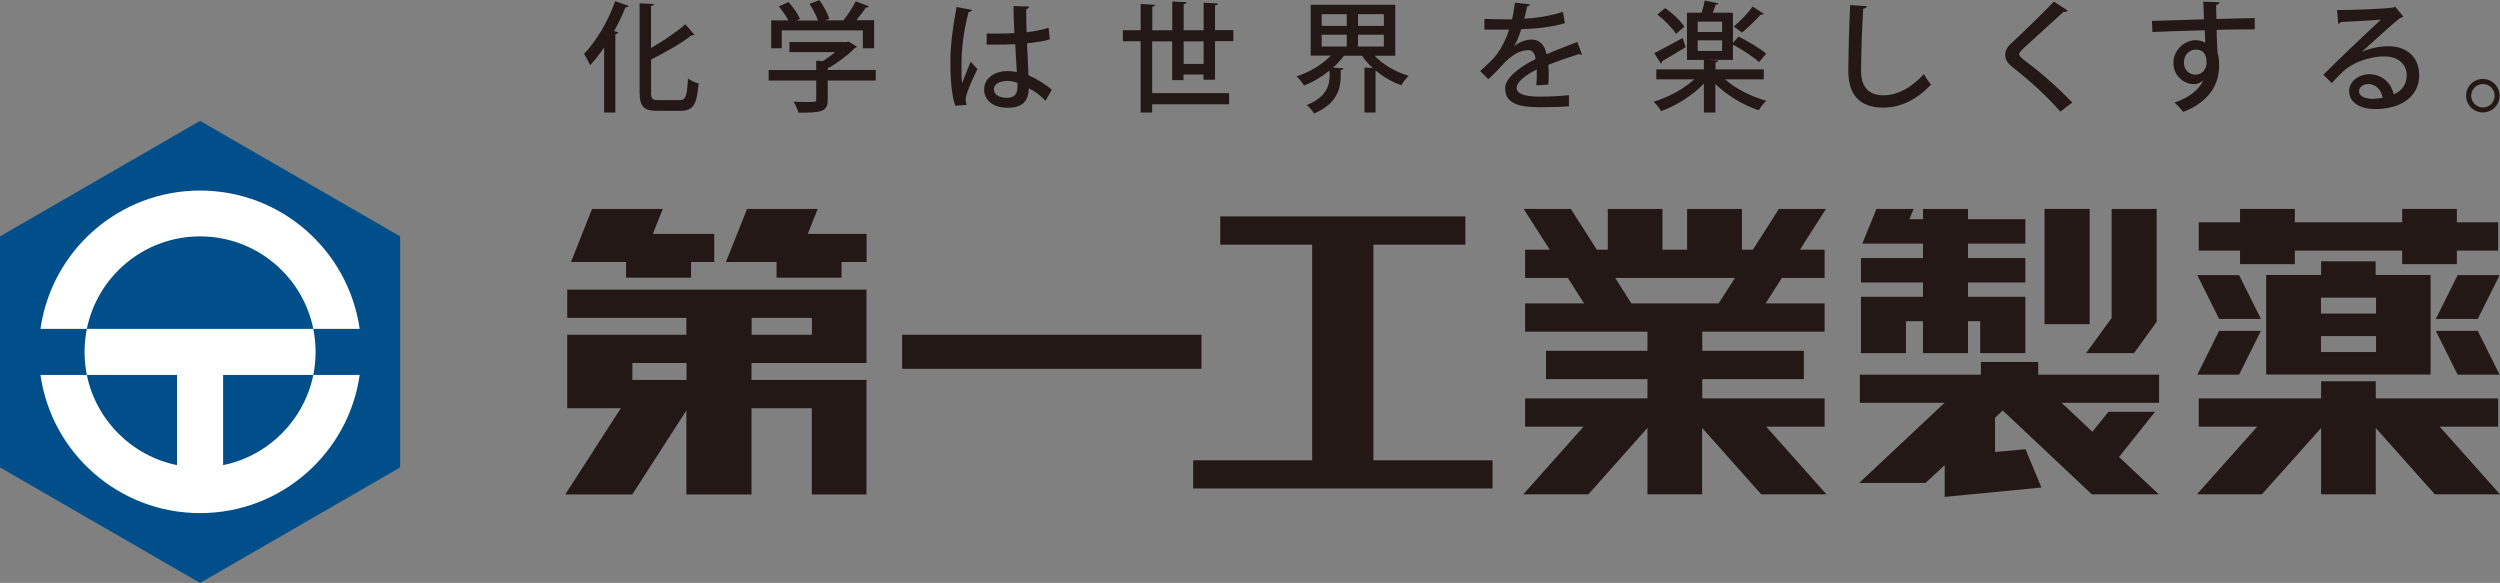 <?xml version="1.0" encoding="UTF-8"?>
<svg id="_レイヤー_2" data-name="レイヤー 2" xmlns="http://www.w3.org/2000/svg" viewBox="0 0 186.56 43.5">
  <rect x="0" y="0" width="186.56" height="43.5" fill="#808080" stroke="none"/>
  <defs>
    <style>
      .cls-1 {
        fill: #231815;
      }

      .cls-2 {
        fill: #fff;
      }

      .cls-3 {
        fill: none;
      }

      .cls-4 {
        fill: #004f8a;
      }
    </style>
  </defs>
  <g id="_レイヤー_1-2" data-name="レイヤー 1">
    <g>
      <g>
        <g>
          <g>
            <path class="cls-1" d="M42.33,21.61v2.11h8.89v1.26h-8.89v5.48h4l-4.15,6.44h5l4.04-6.27v6.27h4.86v-6.44h4.5v6.44h4.08v-8.55h-8.58v-1.26h8.58v-5.48h-22.34M51.23,27.09v1.26h-4.04v-1.26h4.04ZM60.59,23.72v1.26h-4.5v-1.26h4.5Z"/>
            <polyline class="cls-1" points="60.28 17.45 61.02 15.59 55.75 15.59 54.17 19.55 57.95 19.55 57.95 20.72 62.8 20.72 62.8 19.55 64.67 19.55 64.67 17.45 60.28 17.45"/>
            <polyline class="cls-1" points="46.72 20.72 51.57 20.72 51.57 19.55 53.3 19.55 53.3 17.45 48.72 17.45 49.46 15.59 44.18 15.59 42.61 19.55 46.72 19.55 46.72 20.72"/>
          </g>
          <rect class="cls-1" x="67.32" y="24.98" width="22.34" height="2.54"/>
          <polyline class="cls-1" points="102.49 34.35 102.49 18.26 109.35 18.26 109.35 16.15 91.06 16.15 91.06 18.26 97.92 18.26 97.92 34.35 89.04 34.35 89.04 36.45 111.38 36.45 111.38 34.35 102.49 34.35"/>
          <path class="cls-1" d="M136.3,36.89l-4.5-5.05h4.36v-2.11h-9.13v-1.44h7.58v-2.11h-7.58v-1.43h9.13v-2.11h-4.4l1.21-1.9h3.19v-2.11h-1.84l1.94-3.04h-3.51l-1.94,3.04h-.82v-3.04h-4.09v3.04h-1.84v-3.04h-4.08v3.04h-.82l-1.94-3.04h-3.52l1.95,3.04h-1.84v2.11h3.19l1.21,1.9h-4.4v2.11h9.13v1.43h-7.57v2.11h7.57v1.44h-9.13v2.11h4.36l-4.5,5.05h4.86l4.41-4.96v4.96h4.08v-4.96l4.41,4.96h4.86M120.52,20.74h8.95l-1.22,1.9h-6.51l-1.21-1.9Z"/>
          <g>
            <polyline class="cls-1" points="142.23 23.97 143.5 23.97 143.5 26.35 146.86 26.35 146.86 23.97 147.77 23.97 147.77 26.35 151.14 26.35 151.14 22.15 146.86 22.15 146.86 21.08 151.14 21.08 151.14 19.26 146.86 19.26 146.86 18.18 151.14 18.18 151.14 16.36 146.86 16.36 146.86 15.59 143.5 15.59 143.5 16.36 142.49 16.36 142.8 15.59 140.03 15.59 138.97 18.18 143.5 18.18 143.5 19.26 138.87 19.26 138.87 21.08 143.5 21.08 143.5 22.15 138.87 22.15 138.87 26.35 142.23 26.35 142.23 23.97"/>
            <rect class="cls-1" x="152.57" y="15.59" width="3.37" height="8.6"/>
            <polyline class="cls-1" points="155.67 26.35 159.25 26.35 160.94 24.01 160.94 15.59 157.58 15.59 157.58 23.73 155.67 26.35"/>
            <polyline class="cls-1" points="161.12 30.06 161.12 27.96 152.1 27.96 152.1 27.01 147.82 27.01 147.82 27.96 138.79 27.96 138.79 30.06 145.11 30.06 138.74 36.04 143.69 36.04 145.12 34.71 145.12 37.08 152.34 36.38 151.15 33.52 148.88 33.73 148.88 31.17 149.45 30.63 156.1 36.89 161.1 36.89 158.13 34.1 160.82 30.73 157.34 30.73 156.14 32.22 153.85 30.06 161.12 30.06"/>
          </g>
          <g>
            <polyline class="cls-1" points="167.16 19.71 171.25 19.71 171.25 18.7 179.26 18.7 179.26 19.71 183.34 19.71 183.34 18.7 186.42 18.7 186.42 16.59 183.34 16.59 183.34 15.59 179.26 15.59 179.26 16.59 171.25 16.59 171.25 15.59 167.16 15.59 167.16 16.59 164.08 16.59 164.08 18.7 167.16 18.7 167.16 19.71"/>
            <path class="cls-1" d="M173.21,19.5v1.02h-4.1v7.43h12.27v-7.43h-4.1v-1.02h-4.08M177.31,25.08v1.19h-4.11v-1.19h4.11ZM177.31,22.21v1.19h-4.11v-1.19h4.11Z"/>
            <polyline class="cls-1" points="168.72 23.8 167.09 20.53 163.97 20.53 165.6 23.8 168.72 23.8"/>
            <polyline class="cls-1" points="168.72 24.69 165.6 24.69 163.97 27.96 167.09 27.96 168.72 24.69"/>
            <polyline class="cls-1" points="183.4 20.53 181.77 23.8 184.9 23.8 186.53 20.53 183.4 20.53"/>
            <polyline class="cls-1" points="181.77 24.69 183.4 27.96 186.53 27.96 184.9 24.69 181.77 24.69"/>
            <polyline class="cls-1" points="186.56 36.89 182.06 31.84 186.42 31.84 186.42 29.73 177.29 29.73 177.29 28.45 173.21 28.45 173.21 29.73 164.08 29.73 164.08 31.84 168.44 31.84 163.94 36.89 168.79 36.89 173.21 31.94 173.21 36.89 177.29 36.89 177.29 31.94 181.7 36.89 186.56 36.89"/>
          </g>
        </g>
        <g>
          <polyline class="cls-4" points="29.86 34.88 29.86 17.64 14.93 9.02 0 17.64 0 34.88 14.93 43.5 29.86 34.88"/>
          <g>
            <path class="cls-2" d="M14.93,17.64c4.17,0,7.65,2.96,8.45,6.9h3.46c-.84-5.84-5.85-10.32-11.91-10.32S3.85,18.7,3.02,24.54h3.46c.8-3.94,4.28-6.9,8.45-6.9"/>
            <path class="cls-2" d="M23.38,27.98c-.69,3.38-3.35,6.04-6.73,6.73v-6.73h6.73c.11-.56.17-1.13.17-1.72s-.06-1.17-.17-1.72H6.48c-.11.56-.17,1.13-.17,1.72s.06,1.16.17,1.72h6.73v6.73c-3.38-.69-6.04-3.35-6.73-6.73h-3.46c.83,5.83,5.85,10.31,11.91,10.31s11.08-4.48,11.91-10.31h-3.46"/>
          </g>
        </g>
        <rect class="cls-3" y="9.02" width="186.42" height="34.48"/>
      </g>
      <g>
        <path class="cls-1" d="M45.08,8.39V3.55c-.33.49-.69.94-1.04,1.31-.1-.21-.32-.64-.46-.84.88-.89,1.79-2.41,2.33-3.93l1.01.35c-.04.08-.14.11-.24.1-.24.61-.54,1.21-.85,1.78l.3.09c0,.07-.07.12-.21.14v5.85h-.86ZM48.58,6.85c0,.53.09.62.56.62h1.58c.47,0,.54-.31.62-1.61.21.15.55.31.79.37-.12,1.51-.35,2.04-1.35,2.04h-1.72c-1.02,0-1.33-.3-1.33-1.42V.25l1.06.05c0,.08-.07.13-.21.15v3.13c.95-.54,1.92-1.2,2.56-1.77l.68.78c-.06.04-.13.05-.21.04-.75.6-1.92,1.25-3.02,1.81v2.41Z"/>
        <path class="cls-1" d="M65.35,5.23v.78h-3.58v1.44c0,.89-.46.96-2.19.96-.06-.24-.22-.6-.36-.82.38.02.77.02,1.05.02.6,0,.64,0,.64-.19v-1.41h-3.55v-.78h3.55v-.7l.48.03c.33-.2.65-.43.94-.67h-3.42v-.75h4.26l.14-.04.65.39c-.04.05-.11.08-.17.1-.49.49-1.26,1.1-2.02,1.51v.12h3.58ZM58.34,2.27v1.33h-.79V1.52h1.28c-.18-.33-.45-.73-.71-1.04l.72-.33c.34.37.71.9.86,1.26l-.24.12h1.58c-.13-.37-.38-.87-.63-1.24l.74-.28c.3.43.62,1,.74,1.39l-.31.12h1.36c.33-.42.7-.98.92-1.42.88.32.94.35.98.37-.04.07-.11.1-.22.09-.19.29-.45.63-.72.95h1.33v2.09h-.84v-1.33h-6.04Z"/>
        <path class="cls-1" d="M71.29,7.89c-.27-.67-.37-2.08-.37-3.28s.19-2.65.46-4.09l1.15.22c-.02.09-.12.15-.25.16-.53,1.97-.53,3.5-.53,4.13,0,.46,0,.94.05,1.17.16-.44.48-1.23.64-1.6l.5.56c-.09.18-.88,1.78-.88,2.25,0,.12.03.25.07.42l-.85.06ZM73.61,2.5c.38.02,1.68,0,2.09-.03-.04-.73-.06-1.36-.07-2.02l1.17.04c0,.09-.08.16-.22.19,0,.51,0,.94.03,1.73.65-.08,1.19-.2,1.64-.34l.09.87c-.41.12-1,.22-1.7.29.04.89.08,1.81.11,2.39.64.28,1.28.67,1.74,1.08l-.47.82c-.32-.34-.76-.69-1.24-.93-.04.89-.4,1.45-1.59,1.45-1.07,0-1.75-.55-1.75-1.36,0-.92.88-1.38,1.76-1.38.22,0,.45.04.68.08-.04-.51-.07-1.34-.12-2.08-.27,0-.61.03-.83.03h-1.3v-.82ZM75.93,6.18c-.23-.09-.5-.14-.75-.14-.48,0-1.01.17-1.01.64,0,.42.45.62.99.62s.77-.29.77-.85v-.27Z"/>
        <path class="cls-1" d="M90.67,5.95h-.86v-.39h-1.49v.42h-.85v-2.89h-1.49v3.86h5.74v.83h-5.74v.62h-.86V3.08h-1.33v-.82h1.33V.3l1.07.06c0,.07-.06.12-.2.14v1.76h1.49V.11l1.06.05c0,.08-.06.12-.21.15v1.95h1.49V.2l1.06.06c0,.08-.06.12-.21.14v1.85h1.37v.82h-1.37v2.86ZM88.33,4.77h1.49v-1.68h-1.49v1.68Z"/>
        <path class="cls-1" d="M104.12,4.16h-1.54c.62.67,1.57,1.21,2.55,1.5-.19.16-.44.49-.56.7-.69-.24-1.35-.62-1.92-1.11v3.15h-.83v-3.36l.62.04c-.3-.28-.58-.59-.8-.92h-1.35c-.23.31-.51.62-.81.89l.77.04c0,.07-.06.12-.2.14v.41c0,.91-.23,2.09-1.99,2.83-.11-.2-.37-.49-.55-.63,1.55-.62,1.71-1.54,1.71-2.23v-.35c-.58.47-1.24.87-1.91,1.12-.12-.21-.37-.52-.56-.68.95-.3,1.92-.88,2.56-1.55h-1.5V.36h6.31v3.8ZM98.63,1.06v.87h1.87v-.87h-1.87ZM98.63,2.59v.88h1.87v-.88h-1.87ZM103.27,1.93v-.87h-1.93v.87h1.93ZM103.27,3.47v-.88h-1.93v.88h1.93Z"/>
        <path class="cls-1" d="M118.04,4.08s-.04,0-.05,0c-.05,0-.11-.02-.15-.05-.67.21-1.6.53-2.3.81.02.2.03.42.03.67s0,.51-.03.8l-.9.06c.04-.38.05-.88.04-1.19-.84.42-1.5.94-1.5,1.37s.55.66,1.67.66c.82,0,1.66-.04,2.23-.11v.83c-.49.05-1.27.07-2.24.07-1.71,0-2.52-.39-2.52-1.41,0-.75.98-1.53,2.27-2.19-.04-.4-.22-.66-.53-.66-.62,0-1.27.34-2.03,1.2-.23.26-.57.61-.96.97l-.62-.61c.42-.37.89-.79,1.18-1.16.39-.5.8-1.28.98-1.93h-.41c-.36,0-.99,0-1.43,0v-.8c.53.02,1.16.03,1.53.03h.54c.08-.39.15-.77.21-1.24l1.12.12c-.02.09-.1.14-.21.16-.06.32-.13.62-.21.91.66-.02,1.84-.16,2.88-.51l.15.85c-.98.3-2.27.42-3.26.45-.18.57-.37,1.03-.54,1.27h0c.36-.29.87-.5,1.33-.5.55,0,.97.39,1.1,1.1.72-.32,1.6-.65,2.29-.92l.35.92Z"/>
        <path class="cls-1" d="M131.62,5.92h-2.89c.78.7,1.96,1.29,3.08,1.6-.19.17-.45.5-.57.71-1.16-.39-2.38-1.12-3.23-1.96v2.13h-.86v-2.16c-.84.88-2.05,1.64-3.19,2.05-.12-.21-.38-.54-.56-.7,1.09-.33,2.25-.95,3.03-1.67h-2.83v-.74h3.55v-.71h-1.26V.95h1.09c.09-.29.19-.64.23-.91l1.03.21c-.02.06-.09.1-.21.1-.06.18-.14.39-.22.6h1.51v2.25l.42-.47c.68.34,1.6.88,2.06,1.27l-.53.63c-.41-.37-1.26-.93-1.95-1.3v1.14h-1.86s.77.04.77.04c0,.07-.07.12-.21.14v.53h3.6v.74ZM123.46,3.96c.54-.27,1.33-.7,2.11-1.13l.22.69c-.63.39-1.31.79-1.76,1.05,0,.07-.03.13-.09.18l-.49-.79ZM124.26.6c.54.38,1.16.96,1.43,1.39l-.62.54c-.26-.43-.86-1.03-1.39-1.45l.59-.48ZM126.69,1.61v.78h1.82v-.78h-1.82ZM126.69,3.01v.79h1.82v-.79h-1.82ZM131.61,1.04c-.04.05-.12.07-.22.05-.36.41-.95.97-1.39,1.34,0,0-.62-.45-.62-.45.46-.37,1.06-1.01,1.41-1.49l.83.54Z"/>
        <path class="cls-1" d="M139.32.45c-.02.11-.1.18-.28.2-.07,1.12-.16,3.33-.16,4.64,0,1.24.62,1.82,1.65,1.82s2.02-.49,3.04-1.58c.11.2.39.63.53.78-1.08,1.15-2.29,1.72-3.57,1.72-1.81,0-2.6-1.02-2.6-2.73,0-1.16.07-3.83.14-4.92l1.26.08Z"/>
        <path class="cls-1" d="M153.73,8.31c-.82-.96-2.19-2.24-3.45-3.22-.5-.39-.64-.64-.64-1.02,0-.28.12-.53.45-.84.86-.79,2.42-2.31,3.18-3.11l1.03.67c-.04.05-.12.1-.22.1-.04,0-.06,0-.1,0-.86.8-2.17,1.96-2.9,2.64-.21.2-.4.37-.4.51,0,.15.2.33.52.56,1.13.84,2.37,1.93,3.44,3.05l-.89.68Z"/>
        <path class="cls-1" d="M160.56,1.56c.56-.02,3.3-.09,3.91-.12,0-.12-.04-1.08-.05-1.32l1.21.05c0,.08-.09.17-.25.2,0,.23,0,.66.02,1.05,1.13-.04,2.29-.06,2.86-.07v.84c-.69,0-1.75,0-2.84.04,0,.33,0,.65.02.87.02.31.03.54.04.83.12.35.12.77.12.98,0,1.83-1.26,2.9-2.68,3.44-.15-.2-.45-.52-.65-.69,1.15-.41,1.88-1.01,2.15-1.69h0c-.14.18-.4.31-.69.31-.79,0-1.54-.64-1.54-1.59s.8-1.69,1.67-1.69c.27,0,.53.07.7.2,0-.04,0-.07,0-.1,0-.17-.02-.53-.03-.84-1.47.04-2.93.08-3.91.13l-.03-.82ZM164.66,4.66c0-.64-.27-.96-.78-.96s-.91.39-.91.98c0,.53.4.89.85.89.54,0,.85-.43.85-.91Z"/>
        <path class="cls-1" d="M176.28,3.86c.54-.26,1.35-.41,1.95-.41,1.38,0,2.3.82,2.3,2.17,0,1.61-1.41,2.52-3.27,2.52-1.16,0-1.96-.5-1.96-1.35,0-.69.69-1.25,1.52-1.25.97,0,1.66.71,1.8,1.5.58-.23.98-.73.98-1.41,0-.86-.67-1.42-1.67-1.42-1.27,0-2.49.55-3.1,1.14-.23.22-.59.59-.82.85l-.63-.62c.7-.73,3.1-3.01,4.3-4.12-.47.06-2.14.14-2.99.18-.02.06-.12.12-.2.14l-.09-1.03c1.18,0,3.58-.09,4.2-.19l.13-.07.62.75c-.06.05-.15.08-.25.1-.54.42-2.09,1.85-2.82,2.5h0ZM177.13,7.37c.2,0,.49-.04.67-.07-.08-.58-.52-1.03-1.05-1.03-.37,0-.71.21-.71.54,0,.45.62.57,1.1.57Z"/>
        <path class="cls-1" d="M186.53,7.14c0,.69-.56,1.25-1.25,1.25s-1.25-.56-1.25-1.25.56-1.25,1.25-1.25,1.25.58,1.25,1.25ZM186.16,7.14c0-.48-.39-.87-.87-.87s-.88.39-.88.87.39.88.88.88.87-.41.87-.88Z"/>
      </g>
    </g>
  </g>
</svg>
